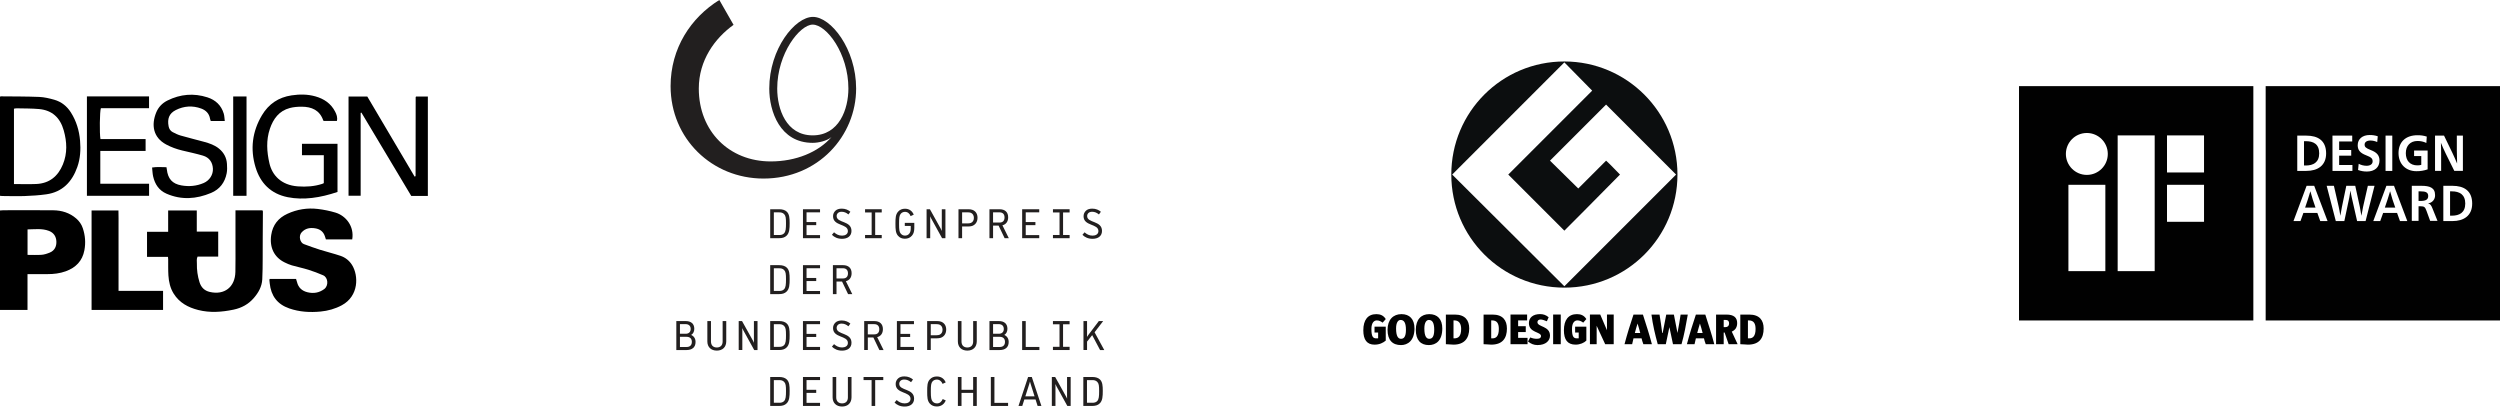 <?xml version="1.0" encoding="UTF-8"?>
<svg id="Ebene_2" data-name="Ebene 2" xmlns="http://www.w3.org/2000/svg" viewBox="0 0 1910.76 310.73">
  <defs>
    <style>
      .cls-1, .cls-2 {
        fill-rule: evenodd;
      }

      .cls-1, .cls-2, .cls-3, .cls-4, .cls-5 {
        stroke-width: 0px;
      }

      .cls-1, .cls-5 {
        fill: #010101;
      }

      .cls-2 {
        fill: #0c0e0f;
      }

      .cls-4 {
        fill: #221f1f;
      }
    </style>
  </defs>
  <g id="Ebene_1-2" data-name="Ebene 1">
    <g id="umesfA">
      <g>
        <path class="cls-3" d="m112.37,196.3v-19.12h16.15v-16.33h21.88v16.14h16.38v19.12h-15.77c-.93,1.85-.49,3.62-.53,5.31-.11,4.84.55,9.6,2,14.23,1.23,3.93,3.71,6.53,7.89,7.49,11.13,2.57,19.3-3.72,19.54-15.32.15-7.01.06-14.02.07-21.02,0-7.56,0-15.11,0-22.67v-3.37h20.6c.14.33.36.62.36.91-.03,6.78-.09,13.57-.13,20.35-.03,5.26,0,10.51-.04,15.77-.05,5.25-.02,10.51-.32,15.75-.31,5.57-2.96,10.23-6.56,14.35-4.09,4.69-9.26,7.49-15.37,8.77-8.99,1.88-17.99,2.55-26.98.28-7.73-1.95-14.48-5.53-18.86-12.61-2.6-4.21-3.64-8.89-3.96-13.71-.27-4.14-.13-8.3-.18-12.45,0-.53-.09-1.05-.16-1.86h-16.03Z"/>
        <path class="cls-3" d="m206.1,213.17h20.17c.26.86.55,1.65.75,2.46,1.04,4.29,3.91,6.76,8.04,7.75,4.57,1.11,8.84.43,12.74-2.44,3.49-2.56,3.03-8.87-.8-10.53-3.69-1.6-7.47-3.04-11.31-4.24-4.16-1.3-8.45-2.16-12.63-3.36-1.87-.54-3.69-1.36-5.45-2.22-7.96-3.87-11.76-11.34-10.32-21.01,1.15-7.69,5.42-12.99,12.36-16.18,7.41-3.41,15.26-4.67,23.33-3.69,4.52.55,9.06,1.46,13.41,2.77,7.91,2.38,14.5,10.41,12.81,20.49h-20.11c-.25-.77-.53-1.68-.84-2.58-1.2-3.45-3.76-5.29-7.24-5.87-3.95-.65-7.55-.15-10.49,3.08-2.48,2.72-1.23,7.86,1.73,8.96,4.08,1.52,8.18,3.01,12.33,4.32,5.2,1.64,10.51,2.9,15.67,4.65,3.69,1.25,6.73,3.64,8.83,7.02,5.06,8.15,5.22,23.68-7.8,30.74-5.07,2.75-10.57,4.27-16.22,4.82-8.09.78-16.12.34-23.96-2.38-9.22-3.19-13.95-9.65-14.95-19.14-.09-.87-.18-1.73-.26-2.6,0-.1.05-.21.22-.85Z"/>
        <path class="cls-3" d="m21.03,236.88H0v-76c.88-.07,1.72-.19,2.57-.19,12.7-.01,25.41-.1,38.11.03,6.5.07,12.5,1.91,17.54,6.25,2.36,2.04,4.08,4.48,5.08,7.5,1.84,5.52,2.27,11.08,1.2,16.8-1.54,8.24-6.64,13.32-14.28,16.08-4.46,1.61-9.12,2.17-13.86,2.16-3.94,0-7.89,0-11.83,0-1.07,0-2.14,0-3.51,0v27.38Zm.02-42.07c3.82,0,7.32.19,10.78-.07,2.02-.15,4.05-.84,5.96-1.58,4.36-1.69,5.42-5.33,5.3-8.59-.14-3.75-1.98-6.67-5.65-8.09-5.36-2.07-10.88-1.19-16.39-1.15v19.49Z"/>
        <path class="cls-3" d="m327.01,149.75h-12.69c-12.7-21.23-25.39-42.46-38.09-63.69-.19.08-.39.15-.58.23v63.32h-9.26v-75.84h14.33c11.96,20.24,24.07,40.74,36.16,61.19.21-.04.32-.03.41-.08.09-.04.17-.13.22-.21.06-.09.12-.2.12-.29.02-20.03.04-40.06.07-60.09,0-.09.1-.19.28-.53h9.03v75.98Z"/>
        <path class="cls-3" d="m0,149.67v-75.66c.26-.23.35-.37.43-.37,9.84.11,19.69.04,29.51.44,3.87.16,7.77,1.09,11.52,2.15,5.44,1.55,9.7,4.92,12.74,9.74,4.17,6.6,6.34,13.83,7,21.59.58,6.84.19,13.59-2.1,20.06-3.99,11.3-11.31,19.16-23.71,20.9-5.5.78-11.08,1.13-16.64,1.33-5.68.21-11.38,0-17.07-.03-.52,0-1.05-.1-1.7-.16Zm10.67-9c5.94,0,11.5.2,17.04-.04,10.04-.45,16.63-5.88,20.36-14.96,3.51-8.55,3.13-17.22.65-25.99-2.73-9.68-8.81-15.44-18.91-16.34-5.64-.5-11.34-.41-17.01-.55-.72-.02-1.44.18-2.13.28v57.61Z"/>
        <path class="cls-3" d="m124.64,236.88h-54.65v-76.02h20.54c.15,3.92.05,7.93.07,11.93.02,4.16,0,8.32,0,12.48v37.06h34.03v14.54Z"/>
        <path class="cls-3" d="m257.98,146.71c-6.64,2.2-12.94,3.82-19.49,4.57-6.25.71-12.41.67-18.6-.57-12.92-2.6-20.91-10.73-24.58-22.89-4.17-13.82-2.55-27.25,4.92-39.77,5.13-8.61,12.65-13.66,22.62-15.16,6.14-.92,12.21-.92,18.2.77,6.59,1.86,11.92,5.44,15.11,11.7,1.1,2.15,1.96,4.39,1.33,7.09h-10.07c-.11-.13-.3-.27-.37-.45-2.72-7.82-8.85-10.42-16.44-10.45-3.03-.01-6.15.23-9.07,1-8.2,2.15-12.65,8.23-15.24,15.83-2.98,8.76-2.4,17.62-.35,26.5,2.03,8.77,8.69,16.63,21.77,17.57,6.26.45,12.47.07,18.49-1.9.4-.13.78-.34,1.28-.56v-21.35h-16.69v-8.73h27.16v36.81Z"/>
        <path class="cls-3" d="m171.79,92.48h-10.7c-.18-.55-.45-1.14-.55-1.75-.66-4-3.22-6.48-6.77-7.78-6.58-2.41-13.17-1.98-19.41,1.16-5.22,2.63-6.55,6.8-5.49,12.42.36,1.88,1.34,3.54,3.1,4.44,1.93.99,3.91,1.99,5.98,2.59,5.97,1.71,12.01,3.2,18.01,4.83,4.13,1.12,8.15,2.48,11.53,5.28,3.66,3.03,5.68,6.91,5.98,11.59.16,2.39.23,4.87-.22,7.19-1.37,7-5.26,12.22-11.93,15.01-11.25,4.71-22.61,5.55-34.05.57-5.81-2.53-8.87-7.27-10.23-13.21-.48-2.1-.52-4.31-.8-6.79,3.76-.62,7.3-.26,10.99-.24.11.67.22,1.18.28,1.69.82,7.16,4.15,10.98,11.14,12.22,5.81,1.03,11.55.53,17.05-1.84,4.41-1.9,7.25-6.28,7.03-10.93-.23-4.9-2.77-8.58-7.62-10-5.22-1.52-10.55-2.66-15.85-3.92-4.27-1.02-8.34-2.49-12.23-4.57-10.13-5.42-11.47-15.09-7.63-24.49,1.67-4.08,4.62-7.16,8.6-9.14,9.85-4.9,20.09-5.77,30.55-2.41,6.18,1.99,10.58,6.09,12.47,12.46.51,1.71.51,3.58.78,5.61Z"/>
        <path class="cls-3" d="m113.94,140.46v9.19h-47.51v-75.95h47.48v9.02h-36.81c-.89,2.48-1.11,19.21-.32,23.59h34.5v9.03h-34.62v25.11h37.28Z"/>
        <path class="cls-3" d="m188.42,73.73v75.92h-10.18v-75.92h10.18Z"/>
      </g>
    </g>
    <g>
      <g>
        <path class="cls-2" d="m1195.66,46.98c-48.02,0-86.43,38.76-86.43,86.43s38.41,86.43,86.43,86.43,86.43-38.75,86.43-86.43-38.76-86.43-86.43-86.43Zm0,171.83l-85.75-85.4,85.74-85.74,21.26,21.61-64.14,64.14,42.87,42.87s26.75-26.75,42.53-42.87c-3.77-3.77-7.2-7.55-10.63-10.63l-21.27,21.27-21.61-21.27,42.87-42.87,53.5,53.5-85.4,85.4Z"/>
        <path class="cls-1" d="m1053.31,254.15v4.46h-1.37c-2.4,0-3.77-1.03-3.77-7.2,0-4.8,2.06-6.52,4.11-6.52,1.71,0,3.09.69,4.46,1.72l2.4-2.74c-1.71-2.74-4.12-3.77-7.2-3.77-6.52,0-9.95,4.46-9.95,12.34,0,7.2,2.74,10.98,8.57,10.98,3.77,0,6.52-1.37,8.58-3.09v-10.63h-8.58v4.46h2.75s0,0,0,0Zm27.78-3.09c0-7.2-3.77-10.97-9.95-10.97s-10.63,4.11-10.63,12,3.77,11.66,10.29,11.66c5.14,0,10.29-3.43,10.29-12.69h0Zm-6.52,1.03c0,5.49-1.71,6.86-3.77,6.86s-3.77-1.72-3.77-7.89c0-4.8,1.71-6.52,3.43-6.52,2.4,0,4.11,1.72,4.11,7.55h0Zm27.78-1.03c0-7.2-3.77-10.97-9.95-10.97s-10.29,4.11-10.29,12,3.77,11.66,9.95,11.66c5.49,0,10.29-3.43,10.29-12.69Zm-6.17,1.03c0,5.49-1.71,6.86-3.77,6.86s-3.77-1.72-3.77-7.89c0-4.8,1.72-6.52,3.43-6.52,2.4,0,4.12,1.72,4.12,7.55Zm26.75-1.03c0-6.18-3.09-10.63-10.98-10.63h-6.86v22.64c2.06,0,4.12.34,5.83.34,8.23,0,12.01-4.8,12.01-12.35h0Zm-6.17.34c0,5.49-2.06,7.2-5.15,7.2h-.69v-13.72h.69c3.43,0,5.15,2.4,5.15,6.52Zm34.98-.34c0-6.18-3.09-10.63-10.97-10.63h-6.86v22.64c2.06,0,4.46.34,5.83.34,8.58,0,12.01-4.8,12.01-12.35h0Zm-6.17.34c0,5.49-2.06,7.2-4.8,7.2h-1.03v-13.72h.69c3.77,0,5.14,2.4,5.14,6.52h0Zm21.95,11.66v-4.8h-7.2v-4.46h5.83v-4.46h-5.83v-4.46h6.86v-4.46h-12.69v22.64h13.04Zm17.15-6.52c0-7.55-9.6-6.51-9.6-10.29,0-1.03.69-2.06,2.4-2.06,1.37,0,3.09.69,4.8,1.37l1.37-3.09c-2.06-1.71-4.12-2.4-6.52-2.4-5.49,0-8.57,2.74-8.57,6.86,0,7.55,9.26,6.52,9.26,9.95,0,1.03-.69,2.06-3.09,2.06-2.06,0-3.43-.34-5.15-1.03l-1.71,3.09c2.06,1.72,4.46,2.74,7.2,2.74,6.51,0,9.6-3.43,9.6-7.2h0Zm8.23,6.52v-22.64h-5.83v22.64h5.83Zm13.72-8.92v4.46h-1.37c-2.4,0-3.77-1.03-3.77-7.2,0-4.8,2.06-6.52,4.12-6.52,1.71,0,3.09.69,4.46,1.72l2.4-2.74c-1.72-2.74-4.12-3.77-7.2-3.77-6.52,0-9.95,4.46-9.95,12.34,0,7.2,2.74,10.98,8.92,10.98,3.43,0,6.52-1.37,8.23-3.09v-10.63h-8.58v4.46h2.74s0,0,0,0Zm26.75,8.92v-22.64h-5.15v12l-5.14-12h-7.89v22.64h5.15v-14.06l6.51,14.06h6.52Z"/>
      </g>
      <path class="cls-1" d="m1255.69,240.43h-7.2c-2.4,7.2-4.8,14.75-6.86,22.64h5.83c.34-1.72.69-3.09,1.03-4.46h6.17c.34,1.37.69,2.74,1.37,4.46h6.52c-2.06-7.89-4.46-15.09-6.86-22.64Zm-6.17,14.06c.69-2.4,1.37-5.15,2.06-7.2.69,2.06,1.37,4.46,2.06,7.2h-4.11Z"/>
      <path class="cls-1" d="m1289.99,240.43h-5.49c-.69,4.46-1.37,8.92-2.4,14.06l-2.74-14.06h-5.83l-2.74,14.06h-.34c-.59-4.7-1.27-9.39-2.06-14.06h-6.17c1.03,7.89,2.74,15.09,4.8,22.64h6.17l2.74-13.03,2.74,13.03h6.52c2.06-7.2,3.43-14.75,4.8-22.64Z"/>
      <path class="cls-1" d="m1303.37,240.43h-7.2c-2.4,7.2-4.8,14.75-6.86,22.64h5.83c.34-1.72.69-3.09,1.03-4.46h6.17c.34,1.37.69,2.74,1.37,4.46h6.52c-2.06-7.89-4.46-15.09-6.86-22.64Zm-6.17,14.06c.69-2.4,1.37-5.15,2.06-7.2.78,2.37,1.46,4.78,2.06,7.2h-4.11Z"/>
      <path class="cls-1" d="m1323.6,253.46c3.09-1.37,4.12-3.77,4.12-6.51,0-4.12-2.4-6.52-8.23-6.52h-7.89v22.64h5.83v-8.92h.69l3.09,8.92h6.86l-4.46-9.6Zm-4.8-3.43h-1.37v-5.49h1.37c2.4,0,2.74,1.37,2.74,2.74,0,1.71-1.03,2.74-2.74,2.74Z"/>
      <path class="cls-1" d="m1336.98,240.43h-6.86v22.64c2.06,0,4.46.34,5.83.34,8.57,0,12.01-4.8,12.01-12.35h0c0-6.17-3.09-10.63-10.98-10.63Zm0,18.18h-1.03v-13.72h.69c3.77,0,5.15,2.4,5.15,6.51h0c0,5.49-2.06,7.2-4.8,7.2Z"/>
    </g>
    <g>
      <path class="cls-5" d="m1543.14,65.81v179.11h179.1V65.81h-179.1Zm65.99,141.42h-28.23v-66.01h28.23v66.01Zm-14.15-73.55c-8.85,0-16.02-7.17-16.02-16.02s7.17-16.02,16.02-16.02,16.02,7.17,16.02,16.02-7.17,16.02-16.02,16.02Zm51.86,73.55h-28.3v-103.72h28.3v103.72Zm37.71-37.71h-28.3v-28.3h28.3v28.3Zm0-37.71h-28.3v-28.3h28.3v28.3Z"/>
      <g>
        <path class="cls-5" d="m1772.57,117.21c0-7.25-4.54-9.3-10.21-9.3h-1.4v18.58h1.4c5.67,0,10.21-2.36,10.21-9.27Z"/>
        <path class="cls-5" d="m1850,146.26h-1.49v7.33h1.49c4.06,0,5.89-1.08,5.89-3.79,0-2.93-2.19-3.55-5.89-3.55Z"/>
        <path class="cls-5" d="m1826.8,146.26h-.07c-.36,1.4-1.31,4.48-1.87,6.1l-2.11,6.29h7.95l-2.14-6.29c-.54-1.62-1.4-4.72-1.76-6.1Z"/>
        <path class="cls-5" d="m1765.86,146.26h-.07c-.36,1.4-1.31,4.48-1.86,6.1l-2.12,6.29h7.93l-2.12-6.29c-.54-1.62-1.4-4.72-1.76-6.1Z"/>
        <path class="cls-5" d="m1874,146.25h-1.4v18.59h1.4c5.68,0,10.21-2.3,10.21-9.29s-4.54-9.3-10.21-9.3Z"/>
        <path class="cls-5" d="m1731.66,65.81v179.11h179.1V65.81h-179.1Zm116.03,37.56c2.41-.07,4.81.28,7.1,1.03l-.32,4.86c-2.11-1.02-4.43-1.54-6.77-1.51-5.42,0-8.92,3.59-8.92,9.3s3.18,9.34,8.81,9.34c1.01.02,2.03-.11,3-.38v-6.72h-5.49v-4.26h10.35v14.41c-2.76.97-5.67,1.44-8.59,1.4-7.84,0-13.66-5.25-13.66-13.86s5.59-13.63,14.5-13.63Zm-24.4.29h5.15v26.96h-5.15v-26.96Zm-12.12-.46c2.1-.04,4.19.28,6.17.96l-.42,4.4c-1.63-.74-3.4-1.14-5.2-1.16-2.71,0-4.43,1.2-4.43,3.06s.84,2.7,4.61,4.19c4.75,1.79,6.76,4.09,6.76,8.07,0,5.18-3.73,8.38-9.62,8.38-2.3.02-4.59-.38-6.76-1.16l.47-4.75c1.86.98,3.92,1.5,6.02,1.52,2.71,0,4.65-1.2,4.65-3.37s-1.06-3.13-4.94-4.64c-4.53-1.73-6.47-3.9-6.47-7.72,0-4.79,3.69-7.79,9.15-7.79Zm-13.35.46v4.48h-9.99v6.48h9.22v4.37h-9.22v7.1h10.14v4.53h-15.22l-.04-26.96h15.11Zm-42.01,0h6.98c8.65,0,15.08,3.63,15.08,13.59,0,9.43-6.63,13.37-15.08,13.37h-6.98v-26.96Zm17.57,65.31l-2.22-6.23h-10.66l-2.23,6.23h-5.35l10.03-26.96h5.81l10.21,26.96h-5.59Zm28.17,0l-4.09-18.05c-.27-1.23-.77-3.59-.95-5.06h-.08c-.18,1.47-.59,3.79-.84,5.06l-3.8,18.05h-6.52l-6.98-26.96h5.52l3.7,16.15c.18.88.99,4.78,1.2,6.59h.07c.27-1.82.99-5.71,1.17-6.59l3.34-16.15h6.84l3.51,16.15c.22.92.92,4.82,1.17,6.59h.07c.27-1.77.99-5.59,1.22-6.59l3.66-16.15h5.11l-6.83,26.96h-6.48Zm32.77,0l-2.23-6.23h-10.64l-2.23,6.23h-5.31l10.03-26.96h5.81l10.17,26.96h-5.59Zm23.07-.14l-2.79-7.65c-1.06-2.79-1.54-3.55-4.68-3.55h-1.4v11.17h-5.17v-26.79s7.33,0,7.33,0c6.29,0,10.46,1.4,10.46,7.07.18,3.2-2.16,5.98-5.34,6.37,1.79.5,2.44,1.59,3.25,3.6l3.95,9.78h-5.63Zm8.37-38.24h-4.65v-26.93h6.89l6.44,13.32c.95,1.93,2.71,5.98,3.48,7.88h.07c-.11-1.97-.22-7.18-.22-9.89v-11.31s4.64,0,4.64,0v26.96h-6.56l-6.55-13.21c-1.33-2.67-3-6.52-3.7-8.3.11,1.66.18,6.61.18,8.91v12.57Zm8.67,38.38h-6.98v-26.96h6.98c8.63,0,15.08,3.63,15.08,13.59,0,9.43-6.63,13.37-15.08,13.37Z"/>
      </g>
    </g>
    <g>
      <path id="path12" class="cls-4" d="m595.55,179.63c1.49,0,2.86-.28,3.82-1.4,1.18-1.37,1.37-3.61,1.37-7.46,0-4.1-.19-5.85-1.43-7.12-1.12-1.12-2.33-1.34-3.82-1.34h-4.04v17.31h4.1Zm.09-19.71c2.49,0,4.51.68,5.78,1.96,1.89,1.9,2.11,4.79,2.11,8.67,0,4.23-.19,7.37-2.21,9.45-1.55,1.62-3.61,2.05-5.91,2.05h-6.74v-22.13h6.96"/>
      <path id="path14" class="cls-4" d="m613.71,182.06v-22.13h13.05v2.36h-10.32v7.43h7.4v2.36h-7.4v7.61h10.32v2.36h-13.05"/>
      <path id="path16" class="cls-4" d="m637.45,177.55c1.65,1.43,3.51,2.55,6.15,2.55,2.3,0,4.44-1.06,4.44-3.48,0-5.81-11.34-3.64-11.34-11.35,0-1.74.68-3.14,1.87-4.26,1.12-1.03,2.74-1.55,4.82-1.55,2.83,0,5.07,1.09,6.56,2.39l-1.49,2.05c-1.65-1.34-3.23-2.05-5.25-2.05-2.42,0-3.76,1.49-3.76,3.3,0,5.5,11.34,3.3,11.34,11.35,0,2.05-.81,3.51-2.05,4.51-1.18.97-3.08,1.52-5.13,1.52-3.45,0-5.97-1.24-7.77-3.05l1.62-1.93"/>
      <path id="path18" class="cls-4" d="m661.17,182.06v-2.46h5.04v-17.22h-5.04v-2.46h12.74v2.46h-5v17.22h5v2.46h-12.74"/>
      <path id="path20" class="cls-4" d="m695.98,165.18c-.75-2.02-2.27-3.26-4.32-3.26-1.24,0-2.43.53-3.2,1.46-1.09,1.34-1.3,2.99-1.3,7.62s.22,6.25,1.27,7.52c.81.96,1.8,1.55,3.2,1.55,1.31,0,2.52-.4,3.42-1.62.78-1.03,1.03-2.3,1.03-3.95v-1.8h-4.54v-2.36h7.27v3.67c0,2.61-.47,4.57-1.77,6.06-1.46,1.71-3.26,2.39-5.47,2.39s-3.98-.78-5.25-2.3c-1.77-2.08-1.93-4.79-1.93-9.17s.12-6.96,1.93-9.11c1.34-1.59,3.17-2.36,5.35-2.36,3.14,0,5.5,1.62,6.71,4.54l-2.39,1.12"/>
      <path id="path22" class="cls-4" d="m720.04,182.06l-8.36-15.14-.78-1.62.06,1.71v15.05h-2.77v-22.13h2.55l8.36,15.01.78,1.59-.06-1.68v-14.92h2.77v22.13h-2.55"/>
      <path id="path24" class="cls-4" d="m739.87,170.74c.84,0,1.74-.15,2.27-.4,1.37-.62,2.21-1.93,2.21-3.82s-.9-3.36-2.42-3.92c-.53-.19-1.31-.31-2.11-.31h-4.47v8.45h4.54Zm.28-10.82c1.24,0,2.21.16,3.05.47,2.46.9,3.92,3.05,3.92,6,0,3.14-1.55,5.38-4.14,6.31-.84.28-1.96.4-3.17.4h-4.47v8.95h-2.77v-22.13h7.58"/>
      <path id="path26" class="cls-4" d="m759.01,170.09h5c2.43,0,3.76-1.4,3.76-3.92s-1.4-3.88-3.89-3.88h-4.88v7.8Zm8.83,11.97l-4.6-9.61h-4.23v9.61h-2.77v-22.13h7.77c4.1,0,6.53,2.21,6.53,6.15,0,3.27-1.62,5.41-4.38,6.13l4.88,9.85h-3.2"/>
      <path id="path28" class="cls-4" d="m781.24,182.06v-22.13h13.05v2.36h-10.32v7.43h7.4v2.36h-7.4v7.61h10.32v2.36h-13.05"/>
      <path id="path30" class="cls-4" d="m804.77,182.06v-2.46h5.04v-17.22h-5.04v-2.46h12.74v2.46h-5v17.22h5v2.46h-12.74"/>
      <path id="path32" class="cls-4" d="m828.92,177.55c1.65,1.43,3.51,2.55,6.15,2.55,2.3,0,4.45-1.06,4.45-3.48,0-5.81-11.35-3.64-11.35-11.35,0-1.74.68-3.14,1.86-4.26,1.12-1.03,2.74-1.55,4.82-1.55,2.83,0,5.07,1.09,6.56,2.39l-1.49,2.05c-1.65-1.34-3.23-2.05-5.25-2.05-2.42,0-3.76,1.49-3.76,3.3,0,5.5,11.35,3.3,11.35,11.35,0,2.05-.81,3.51-2.05,4.51-1.18.97-3.08,1.52-5.13,1.52-3.45,0-5.97-1.24-7.77-3.05l1.62-1.93"/>
      <path id="path34" class="cls-4" d="m595.55,222.37c1.49,0,2.86-.28,3.82-1.4,1.18-1.37,1.37-3.61,1.37-7.46,0-4.1-.19-5.84-1.43-7.12-1.12-1.12-2.33-1.34-3.82-1.34h-4.04v17.32h4.1Zm.09-19.71c2.49,0,4.51.68,5.78,1.96,1.89,1.9,2.11,4.79,2.11,8.67,0,4.23-.19,7.37-2.21,9.45-1.55,1.62-3.61,2.05-5.91,2.05h-6.74v-22.13h6.96"/>
      <path id="path36" class="cls-4" d="m613.71,224.79v-22.13h13.05v2.36h-10.32v7.43h7.4v2.36h-7.4v7.61h10.32v2.36h-13.05"/>
      <path id="path38" class="cls-4" d="m639.35,212.82h5c2.43,0,3.76-1.4,3.76-3.91s-1.4-3.89-3.89-3.89h-4.88v7.8Zm8.83,11.97l-4.6-9.61h-4.23v9.61h-2.76v-22.13h7.77c4.1,0,6.53,2.21,6.53,6.15,0,3.26-1.62,5.41-4.38,6.12l4.88,9.86h-3.2"/>
      <path id="path40" class="cls-4" d="m524.81,265.2c2.33,0,3.98-1.24,3.98-3.88,0-2.45-1.43-3.88-4.01-3.88h-5.1v7.77h5.13Zm-5.13-10.1h4.35c2.43,0,3.86-1.34,3.86-3.67,0-2.55-1.68-3.7-3.89-3.7h-4.32v7.37Zm4.44-9.7c3.88,0,6.53,1.9,6.53,5.91,0,2.14-.87,3.73-2.39,4.69,2.11.93,3.36,2.77,3.36,5.38,0,4.23-2.83,6.16-6.87,6.16h-7.83v-22.13h7.21"/>
      <path id="path42" class="cls-4" d="m555.08,245.4v15.48c0,4.32-2.77,7.09-7.21,7.09s-7.24-2.74-7.24-7.02v-15.54h2.77v15.51c0,3.05,1.71,4.66,4.47,4.66s4.44-1.65,4.44-4.57v-15.6h2.77"/>
      <path id="path44" class="cls-4" d="m576.44,267.53l-8.36-15.14-.78-1.62.06,1.71v15.05h-2.77v-22.13h2.55l8.36,15.01.78,1.59-.06-1.68v-14.92h2.76v22.13h-2.55"/>
      <path id="path46" class="cls-4" d="m595.55,265.1c1.49,0,2.86-.28,3.82-1.4,1.18-1.37,1.37-3.6,1.37-7.46,0-4.1-.19-5.84-1.43-7.12-1.12-1.12-2.33-1.34-3.82-1.34h-4.04v17.31h4.1Zm.09-19.71c2.48,0,4.51.68,5.78,1.96,1.9,1.9,2.11,4.79,2.11,8.67,0,4.23-.19,7.37-2.21,9.45-1.55,1.62-3.61,2.05-5.91,2.05h-6.75v-22.13h6.96"/>
      <path id="path48" class="cls-4" d="m613.7,267.53v-22.13h13.06v2.36h-10.32v7.43h7.4v2.36h-7.4v7.61h10.32v2.36h-13.06"/>
      <path id="path50" class="cls-4" d="m637.45,263.02c1.65,1.43,3.51,2.55,6.16,2.55,2.3,0,4.44-1.06,4.44-3.48,0-5.81-11.35-3.64-11.35-11.34,0-1.74.68-3.14,1.87-4.26,1.12-1.03,2.74-1.55,4.82-1.55,2.83,0,5.07,1.09,6.56,2.39l-1.49,2.05c-1.65-1.34-3.23-2.05-5.25-2.05-2.42,0-3.76,1.49-3.76,3.3,0,5.5,11.35,3.29,11.35,11.34,0,2.05-.81,3.51-2.05,4.51-1.18.96-3.08,1.52-5.13,1.52-3.45,0-5.97-1.24-7.77-3.05l1.62-1.93"/>
      <path id="path52" class="cls-4" d="m663.28,255.56h5c2.42,0,3.76-1.4,3.76-3.92s-1.4-3.89-3.89-3.89h-4.88v7.8Zm8.83,11.97l-4.6-9.61h-4.23v9.61h-2.77v-22.13h7.77c4.1,0,6.53,2.21,6.53,6.15,0,3.26-1.62,5.41-4.38,6.12l4.88,9.86h-3.2"/>
      <path id="path54" class="cls-4" d="m685.5,267.53v-22.13h13.05v2.36h-10.32v7.43h7.4v2.36h-7.4v7.61h10.32v2.36h-13.05"/>
      <path id="path56" class="cls-4" d="m715.93,256.21c.84,0,1.74-.15,2.27-.4,1.37-.62,2.2-1.93,2.2-3.82s-.9-3.36-2.42-3.92c-.53-.19-1.31-.31-2.11-.31h-4.48v8.46h4.54Zm.28-10.82c1.24,0,2.21.16,3.05.47,2.46.9,3.92,3.05,3.92,6,0,3.14-1.55,5.38-4.14,6.31-.84.28-1.96.41-3.17.41h-4.48v8.95h-2.76v-22.13h7.58"/>
      <path id="path58" class="cls-4" d="m746.55,245.4v15.48c0,4.32-2.77,7.09-7.21,7.09s-7.24-2.74-7.24-7.02v-15.54h2.77v15.51c0,3.05,1.71,4.66,4.48,4.66s4.44-1.65,4.44-4.57v-15.6h2.77"/>
      <path id="path60" class="cls-4" d="m764.14,265.2c2.33,0,3.98-1.24,3.98-3.88,0-2.45-1.43-3.88-4.01-3.88h-5.1v7.77h5.13Zm-5.13-10.1h4.35c2.43,0,3.85-1.34,3.85-3.67,0-2.55-1.68-3.7-3.88-3.7h-4.32v7.37Zm4.44-9.7c3.89,0,6.53,1.9,6.53,5.91,0,2.14-.87,3.73-2.39,4.69,2.11.93,3.36,2.77,3.36,5.38,0,4.23-2.83,6.16-6.87,6.16h-7.83v-22.13h7.21"/>
      <path id="path62" class="cls-4" d="m781.23,267.53v-22.13h2.74v19.77h10.44v2.36h-13.18"/>
      <path id="path64" class="cls-4" d="m804.76,267.53v-2.46h5.03v-17.22h-5.03v-2.46h12.74v2.46h-5v17.22h5v2.46h-12.74"/>
      <path id="path66" class="cls-4" d="m840.79,267.53l-6.03-11.38-3.92,4.94v6.44h-2.74v-22.13h2.74v10.38l-.06,1.74,1.06-1.55,7.99-10.57h3.32l-6.56,8.55,7.4,13.59h-3.2"/>
      <path id="path68" class="cls-4" d="m595.55,307.84c1.49,0,2.86-.28,3.82-1.4,1.18-1.37,1.37-3.6,1.37-7.46,0-4.1-.19-5.84-1.43-7.12-1.12-1.12-2.33-1.34-3.82-1.34h-4.04v17.31h4.1Zm.09-19.71c2.49,0,4.51.68,5.78,1.96,1.89,1.9,2.11,4.79,2.11,8.67,0,4.23-.19,7.37-2.21,9.45-1.55,1.62-3.61,2.05-5.91,2.05h-6.74v-22.13h6.96"/>
      <path id="path70" class="cls-4" d="m613.71,310.27v-22.13h13.05v2.36h-10.32v7.43h7.4v2.36h-7.4v7.61h10.32v2.36h-13.05"/>
      <path id="path72" class="cls-4" d="m650.82,288.14v15.48c0,4.32-2.77,7.09-7.21,7.09s-7.24-2.74-7.24-7.03v-15.54h2.76v15.51c0,3.04,1.71,4.66,4.48,4.66s4.44-1.65,4.44-4.57v-15.6h2.77"/>
      <path id="path74" class="cls-4" d="m668.91,290.5v19.77h-2.74v-19.77h-6.15v-2.36h15.08v2.36h-6.19"/>
      <path id="path76" class="cls-4" d="m685.32,305.76c1.65,1.43,3.51,2.55,6.15,2.55,2.3,0,4.44-1.06,4.44-3.48,0-5.81-11.35-3.64-11.35-11.34,0-1.74.68-3.14,1.87-4.26,1.12-1.03,2.74-1.55,4.82-1.55,2.83,0,5.07,1.09,6.56,2.39l-1.49,2.05c-1.65-1.34-3.23-2.05-5.26-2.05-2.42,0-3.76,1.49-3.76,3.3,0,5.5,11.35,3.29,11.35,11.34,0,2.05-.81,3.51-2.05,4.51-1.18.96-3.08,1.52-5.13,1.52-3.45,0-5.97-1.24-7.77-3.05l1.62-1.93"/>
      <path id="path78" class="cls-4" d="m722.84,306.04c-1.18,2.95-3.64,4.63-6.78,4.63-2.21,0-4.04-.68-5.41-2.24-1.9-2.14-1.99-4.85-1.99-9.2s.06-7.09,1.96-9.2c1.4-1.59,3.23-2.3,5.41-2.3,3.2,0,5.57,1.62,6.78,4.54l-2.39,1.12c-.75-1.93-2.33-3.3-4.41-3.3-1.21,0-2.42.47-3.23,1.37-1.18,1.34-1.34,3.08-1.34,7.71s.28,6.4,1.37,7.68c.78.9,1.89,1.46,3.36,1.46,2.18,0,3.54-1.4,4.35-3.33l2.33,1.06"/>
      <path id="path80" class="cls-4" d="m743.78,310.27v-9.98h-8.89v9.98h-2.77v-22.13h2.77v9.79h8.89v-9.79h2.77v22.13h-2.77"/>
      <path id="path82" class="cls-4" d="m757.3,310.27v-22.13h2.74v19.77h10.44v2.36h-13.18"/>
      <path id="path84" class="cls-4" d="m790.72,302.93l-2.95-9.33-.56-2.02-.56,2.02-2.98,9.33h7.06Zm.75,2.36h-8.55l-1.59,4.97h-2.89l7.34-22.13h2.83l7.34,22.13h-2.89l-1.59-4.97"/>
      <path id="path86" class="cls-4" d="m815.77,310.27l-8.36-15.14-.78-1.62.06,1.71v15.04h-2.77v-22.13h2.55l8.36,15.01.78,1.59-.06-1.68v-14.92h2.77v22.13h-2.55"/>
      <path id="path88" class="cls-4" d="m834.88,307.84c1.49,0,2.86-.28,3.82-1.4,1.18-1.37,1.37-3.6,1.37-7.46,0-4.1-.18-5.84-1.43-7.12-1.12-1.12-2.33-1.34-3.82-1.34h-4.04v17.31h4.1Zm.09-19.71c2.49,0,4.51.68,5.78,1.96,1.9,1.9,2.11,4.79,2.11,8.67,0,4.23-.19,7.37-2.21,9.45-1.55,1.62-3.61,2.05-5.91,2.05h-6.75v-22.13h6.96"/>
      <path id="path98" class="cls-4" d="m594.03,67.68c0,15.68,6.82,35.78,27.11,35.78s27.29-20.1,27.29-35.78c0-26.93-16.78-48.87-27.29-48.87-9.77,0-27.11,21.95-27.11,48.87Zm-33.38-48.69c-14.38,10.33-26.56,27.11-26.56,48.69,0,32.64,23.24,55.7,54.96,55.7,19.18,0,36.33-7.01,46.47-18.63-3.5,2.95-9.96,4.43-14.38,4.43-25.08,0-33.19-24.16-33.19-41.5,0-30.43,19.73-54.77,33.38-54.77s33.01,24.34,33.01,54.77c0,36.15-28.95,68.79-70.81,68.79-39.28,0-71-30.43-71-70.63,0-28.96,15.49-52.38,37.25-65.84l10.88,19"/>
    </g>
  </g>
</svg>